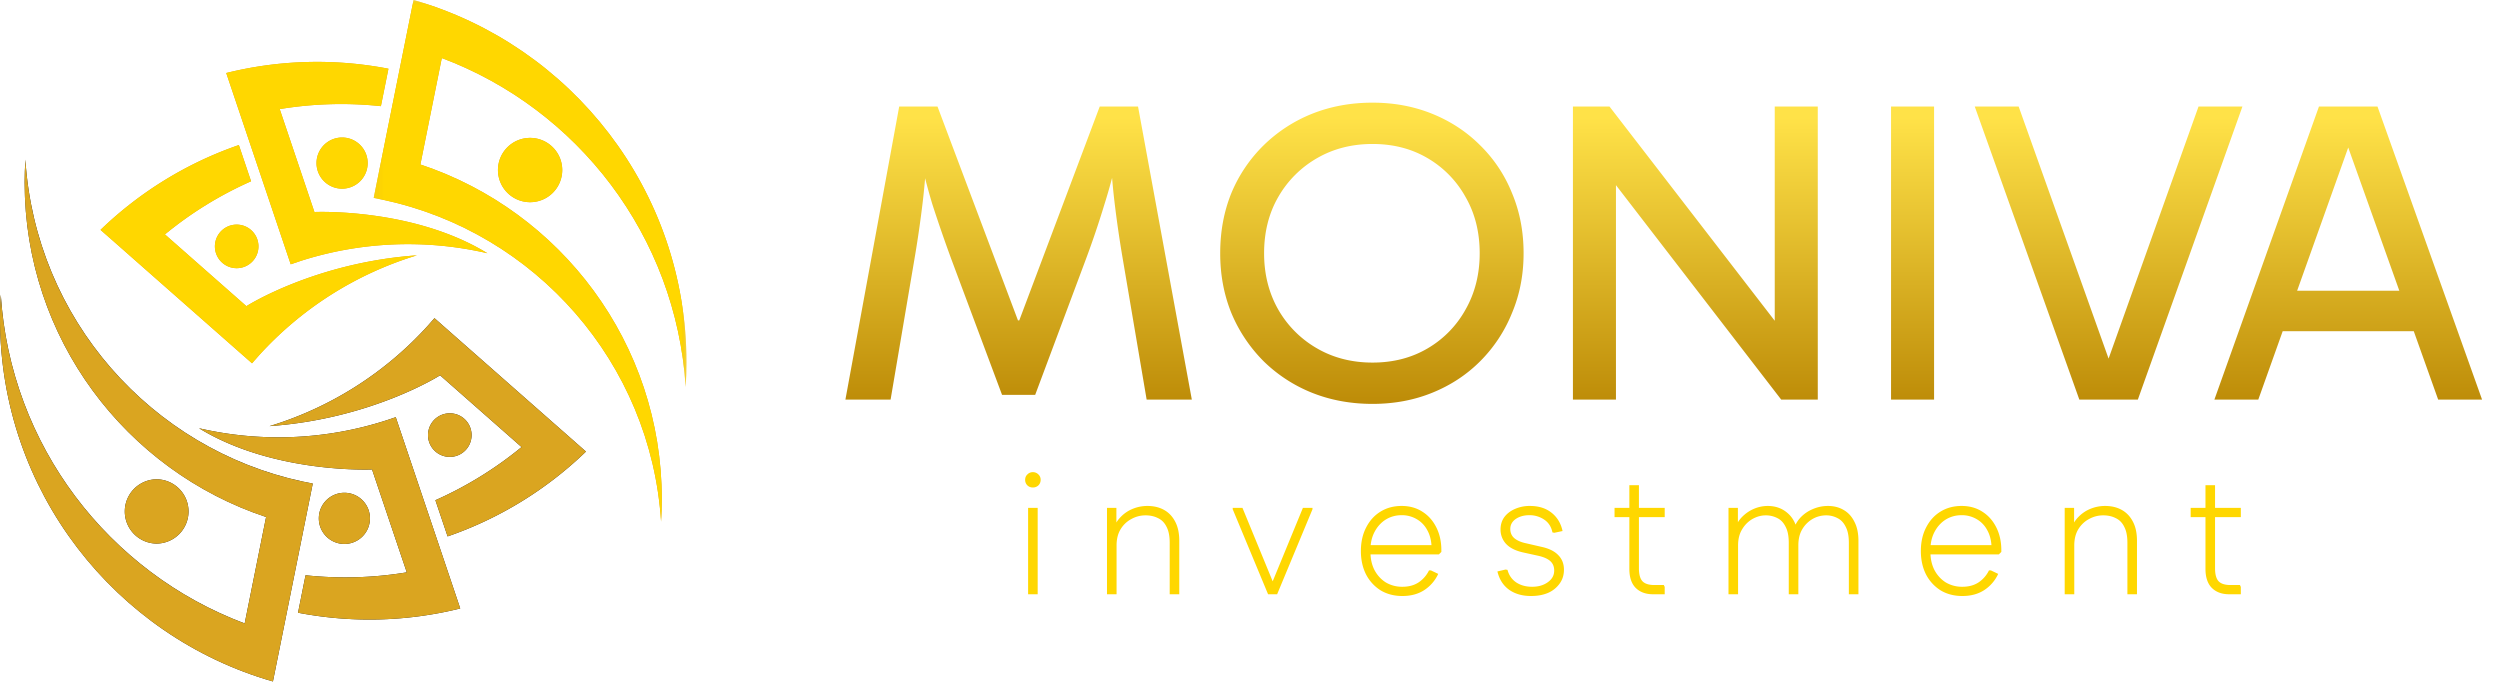 <svg xmlns="http://www.w3.org/2000/svg" width="244" height="67" fill="none" viewBox="0 0 244 67">
  <path fill="#202020" d="M2.404 17.803c0-.746.027-1.483.075-2.217.987 15.522 12.267 28.244 27.09 31.418l.956.19-3.664 18.212-.223 1.104C11.257 62.1 0 47.928 0 31.126c0-.794.027-1.585.078-2.37.936 14.743 10.556 27.123 23.802 32.092l2.09-10.39C12.28 45.918 2.404 33.013 2.404 17.803Z"/>
  <path fill="#202020" d="m37.703 41.027.923-.31 5.935 17.601.358 1.068a36.711 36.711 0 0 1-15.832.415l.734-3.655c3.264.346 6.585.262 9.88-.286l-3.389-10.04s-9.582.445-16.889-4.025a34.302 34.302 0 0 0 18.279-.767Z"/>
  <path fill="#202020" d="m56.345 43.331.845.743a36.691 36.691 0 0 1-13.504 8.279l-1.191-3.532a36.783 36.783 0 0 0 8.41-5.186l-7.953-7.006s-6.66 4.256-16.645 4.96a34.317 34.317 0 0 0 15.454-9.804l.643-.73 13.94 12.276ZM15.26 46.779a3.138 3.138 0 0 0 0 6.275 3.14 3.14 0 0 0 3.141-3.138 3.14 3.14 0 0 0-3.14-3.137Zm18.403 1.317a2.497 2.497 0 1 0-.001 4.993 2.497 2.497 0 0 0 0-4.993Z"/>
  <path fill="#202020" d="M43.9 40.338a2.127 2.127 0 1 0 0 4.254 2.127 2.127 0 0 0 0-4.254Z"/>
  <mask id="a" width="31" height="52" x="36" y="0" maskUnits="userSpaceOnUse" style="mask-type:luminance">
    <path fill="#fff" d="M36.195 0H67v51.06H36.195V0Z"/>
  </mask>
  <g mask="url(#a)">
    <path fill="#DAA520" d="M64.593 48.71c0 .743-.024 1.483-.072 2.214-.987-15.52-12.268-28.242-27.09-31.415l-.956-.193L40.14 1.104 40.362 0C55.743 4.413 67 18.582 67 35.383c0 .797-.027 1.588-.078 2.37-.936-14.743-10.56-27.119-23.802-32.088l-2.09 10.39c13.69 4.54 23.563 17.442 23.563 32.655Z"/>
  </g>
  <path fill="#DAA520" d="m29.294 25.483-.92.313L22.439 8.19l-.358-1.064a36.713 36.713 0 0 1 15.832-.419l-.737 3.655a36.762 36.762 0 0 0-9.876.286l3.387 10.045s9.582-.445 16.886 4.025a34.331 34.331 0 0 0-18.279.764Z"/>
  <path fill="#DAA520" d="m10.655 23.179-.845-.743a36.73 36.73 0 0 1 13.504-8.28l1.191 3.536a36.594 36.594 0 0 0-8.41 5.186l7.953 7.003s6.66-4.257 16.645-4.96a34.298 34.298 0 0 0-15.454 9.806l-.643.731-13.94-12.28Zm41.085-3.445a3.138 3.138 0 1 0-3.14-3.138 3.14 3.14 0 0 0 3.14 3.138Zm-18.402-1.32a2.497 2.497 0 1 0 0-4.993 2.497 2.497 0 0 0 0 4.993Z"/>
  <path fill="#DAA520" d="M23.1 26.175a2.127 2.127 0 1 0 0-4.254 2.127 2.127 0 0 0 0 4.254ZM2.404 17.803c0-.746.027-1.483.075-2.217.987 15.522 12.267 28.244 27.09 31.418l.956.19-3.664 18.212-.223 1.104C11.257 62.1 0 47.928 0 31.126c0-.794.027-1.585.078-2.37.936 14.743 10.556 27.123 23.802 32.092l2.09-10.39C12.28 45.918 2.404 33.013 2.404 17.803Z"/>
  <path fill="#DAA520" d="m37.703 41.027.923-.31 5.935 17.601.358 1.068a36.711 36.711 0 0 1-15.832.415l.734-3.655c3.264.346 6.585.262 9.88-.286l-3.389-10.04s-9.582.445-16.889-4.025a34.302 34.302 0 0 0 18.279-.767Z"/>
  <path fill="#DAA520" d="m56.345 43.331.845.743a36.691 36.691 0 0 1-13.504 8.279l-1.191-3.532a36.783 36.783 0 0 0 8.41-5.186l-7.953-7.006s-6.66 4.256-16.645 4.96a34.317 34.317 0 0 0 15.454-9.804l.643-.73 13.94 12.276ZM15.26 46.779a3.138 3.138 0 0 0 0 6.275 3.14 3.14 0 0 0 3.141-3.138 3.14 3.14 0 0 0-3.14-3.137Zm18.403 1.317a2.497 2.497 0 1 0-.001 4.993 2.497 2.497 0 0 0 0-4.993Z"/>
  <path fill="#DAA520" d="M43.9 40.338a2.127 2.127 0 1 0 0 4.254 2.127 2.127 0 0 0 0-4.254Z"/>
  <mask id="b" width="31" height="52" x="36" y="0" maskUnits="userSpaceOnUse" style="mask-type:luminance">
    <path fill="#fff" d="M36.195 0H67v51.06H36.195V0Z"/>
  </mask>
  <g mask="url(#b)">
    <path fill="gold" d="M64.593 48.71c0 .743-.024 1.483-.072 2.214-.987-15.52-12.268-28.242-27.09-31.415l-.956-.193L40.14 1.104 40.362 0C55.743 4.413 67 18.582 67 35.383c0 .797-.027 1.588-.078 2.37-.936-14.743-10.56-27.119-23.802-32.088l-2.09 10.39c13.69 4.54 23.563 17.442 23.563 32.655Z"/>
  </g>
  <path fill="gold" d="m29.294 25.483-.92.313L22.439 8.19l-.358-1.064a36.713 36.713 0 0 1 15.832-.419l-.737 3.655a36.762 36.762 0 0 0-9.876.286l3.387 10.045s9.582-.445 16.886 4.025a34.331 34.331 0 0 0-18.279.764Z"/>
  <path fill="gold" d="m10.655 23.179-.845-.743a36.73 36.73 0 0 1 13.504-8.28l1.191 3.536a36.594 36.594 0 0 0-8.41 5.186l7.953 7.003s6.66-4.257 16.645-4.96a34.298 34.298 0 0 0-15.454 9.806l-.643.731-13.94-12.28Zm41.085-3.445a3.138 3.138 0 1 0-3.14-3.138 3.14 3.14 0 0 0 3.14 3.138Zm-18.402-1.32a2.497 2.497 0 1 0 0-4.993 2.497 2.497 0 0 0 0 4.993Z"/>
  <path fill="gold" d="M23.1 26.175a2.127 2.127 0 1 0 0-4.254 2.127 2.127 0 0 0 0 4.254Z"/>
  <path fill="url(#c)" d="m82.512 39 5.25-28.602H91.5l7.854 20.874h.126l7.854-20.874h3.738L116.322 39h-4.41l-2.31-13.608c-.336-1.96-.616-3.892-.84-5.796a67.21 67.21 0 0 1-.42-5.796h1.05c-.504 2.324-1.036 4.368-1.596 6.132a89.865 89.865 0 0 1-1.848 5.46l-4.914 13.146H97.8l-4.914-13.146a143.79 143.79 0 0 1-1.89-5.46c-.532-1.764-1.05-3.808-1.554-6.132h1.05a67.21 67.21 0 0 1-.42 5.796 111.216 111.216 0 0 1-.84 5.796L86.922 39h-4.41Zm36.58-14.28c0-2.128.364-4.088 1.092-5.88a14.14 14.14 0 0 1 3.15-4.662 14.393 14.393 0 0 1 4.704-3.066c1.82-.728 3.794-1.092 5.922-1.092 2.1 0 4.046.364 5.838 1.092 1.792.728 3.346 1.75 4.662 3.066a13.62 13.62 0 0 1 3.108 4.662c.756 1.792 1.134 3.752 1.134 5.88 0 2.1-.378 4.046-1.134 5.838a14.067 14.067 0 0 1-3.108 4.704c-1.316 1.316-2.87 2.338-4.662 3.066-1.792.728-3.738 1.092-5.838 1.092-2.128 0-4.102-.364-5.922-1.092a14.393 14.393 0 0 1-4.704-3.066 14.617 14.617 0 0 1-3.15-4.704c-.728-1.792-1.092-3.738-1.092-5.838Zm4.284 0c0 2.044.462 3.878 1.386 5.502a10.201 10.201 0 0 0 3.78 3.78c1.596.924 3.402 1.386 5.418 1.386s3.808-.462 5.376-1.386a9.982 9.982 0 0 0 3.696-3.78c.924-1.624 1.386-3.458 1.386-5.502 0-2.072-.462-3.906-1.386-5.502a9.982 9.982 0 0 0-3.696-3.78c-1.568-.924-3.36-1.386-5.376-1.386-2.016 0-3.822.462-5.418 1.386a10.201 10.201 0 0 0-3.78 3.78c-.924 1.596-1.386 3.43-1.386 5.502ZM173.845 39l-18.48-23.982 2.352-.672V39h-4.2V10.398h3.57l17.85 23.142h-1.722V10.398h4.2V39h-3.57Zm14.921 0h-4.2V10.398h4.2V39Zm14.176 0-10.206-28.602h4.284l9.156 25.662h-.756l9.156-25.662h4.284L208.654 39h-5.712Zm18.559-10.626h15.414v3.948h-15.414v-3.948ZM216.125 39l10.206-28.602h5.712L242.249 39h-4.284l-9.156-25.662h.756L220.409 39h-4.284Z"/>
  <path fill="gold" d="M100.343 58v-8.432h.935V58h-.935Zm.459-10.421a.75.75 0 0 1-.527-.204.74.74 0 0 1-.221-.544c0-.215.074-.391.221-.527a.72.72 0 0 1 .527-.221.74.74 0 0 1 .544.221.686.686 0 0 1 .221.527.74.74 0 0 1-.221.544.772.772 0 0 1-.544.204ZM108.042 58v-8.432h.918v2.295l-.323-.153a3.06 3.06 0 0 1 .748-1.258c.34-.351.737-.618 1.19-.799a3.766 3.766 0 0 1 1.411-.272c.623 0 1.167.13 1.632.391.465.26.827.646 1.088 1.156.261.499.391 1.116.391 1.853V58h-.935v-5.032c0-.646-.102-1.162-.306-1.547-.193-.397-.47-.68-.833-.85-.351-.181-.759-.272-1.224-.272-.487 0-.946.119-1.377.357a2.706 2.706 0 0 0-1.054 1.003c-.261.43-.391.958-.391 1.581V58h-.935Zm15.977 0 .068-.952 3.077-7.48h.935v.136L124.648 58h-.629Zm-.255 0-3.451-8.296v-.136h.952l3.077 7.48.068.952h-.646Zm13.105.17c-.793 0-1.496-.181-2.108-.544a4 4 0 0 1-1.428-1.547c-.34-.669-.51-1.434-.51-2.295 0-.873.17-1.638.51-2.295.34-.669.805-1.184 1.394-1.547.601-.374 1.292-.561 2.074-.561.771 0 1.445.187 2.023.561.578.363 1.031.873 1.36 1.53.329.646.493 1.394.493 2.244v.153l-.238.238h-7.089v-.901h6.783l-.408.221c-.023-.68-.17-1.252-.442-1.717a2.652 2.652 0 0 0-1.037-1.054 2.832 2.832 0 0 0-1.445-.374c-.567 0-1.082.142-1.547.425-.453.283-.816.68-1.088 1.19-.272.51-.408 1.094-.408 1.751v.221c0 .669.13 1.258.391 1.768.272.51.64.912 1.105 1.207a3.096 3.096 0 0 0 1.615.425c.623 0 1.15-.142 1.581-.425a2.941 2.941 0 0 0 1.02-1.173h.187l.714.34a3.757 3.757 0 0 1-1.36 1.581c-.589.385-1.303.578-2.142.578Zm12.559 0c-.85 0-1.564-.204-2.142-.612-.578-.42-.957-1.014-1.139-1.785l.799-.187.187.034c.136.521.42.93.85 1.224.431.283.947.425 1.547.425.612 0 1.122-.147 1.53-.442.42-.295.629-.674.629-1.139 0-.374-.119-.674-.357-.901-.238-.227-.612-.402-1.122-.527l-1.547-.34c-.759-.17-1.32-.453-1.683-.85a2.037 2.037 0 0 1-.527-1.394c0-.453.119-.85.357-1.19.25-.34.59-.606 1.02-.799a3.53 3.53 0 0 1 1.496-.306c.85 0 1.553.221 2.108.663.556.442.913 1.037 1.071 1.785l-.799.17-.187-.034c-.113-.555-.385-.975-.816-1.258a2.54 2.54 0 0 0-1.428-.425c-.532 0-.98.125-1.343.374-.351.25-.527.572-.527.969 0 .374.131.674.391.901.272.227.646.391 1.122.493l1.547.357c.726.159 1.27.43 1.632.816.363.374.544.844.544 1.411 0 .521-.141.975-.425 1.36a2.699 2.699 0 0 1-1.122.901c-.476.204-1.031.306-1.666.306Zm11.908-.17c-.703 0-1.264-.204-1.683-.612-.42-.42-.629-1.043-.629-1.87v-8.16h.935v8.109c0 .6.119 1.026.357 1.275.238.238.623.357 1.156.357h.918l.085.187V58h-1.139Zm-3.757-7.531v-.901h4.896v.901h-4.896ZM168.701 58v-8.432h.918v2.397l-.323-.289c.159-.487.408-.901.748-1.241.34-.34.725-.6 1.156-.782a3.47 3.47 0 0 1 1.326-.272c.748 0 1.383.221 1.904.663.533.442.867 1.06 1.003 1.853h-.442c.136-.533.374-.986.714-1.36a3.5 3.5 0 0 1 1.224-.85 3.718 3.718 0 0 1 1.479-.306c.578 0 1.088.13 1.53.391.453.26.805.646 1.054 1.156.261.499.391 1.116.391 1.853V58h-.935v-5.032c0-.646-.102-1.162-.306-1.547-.193-.397-.459-.68-.799-.85a2.32 2.32 0 0 0-1.139-.272 2.65 2.65 0 0 0-1.275.34 2.785 2.785 0 0 0-1.02 1.003c-.261.43-.391.963-.391 1.598V58h-.935v-5.032c0-.646-.102-1.162-.306-1.547-.193-.397-.459-.68-.799-.85a2.417 2.417 0 0 0-1.156-.272c-.419 0-.839.113-1.258.34a2.785 2.785 0 0 0-1.02 1.003c-.272.43-.408.963-.408 1.598V58h-.935Zm22.821.17c-.793 0-1.496-.181-2.108-.544a4 4 0 0 1-1.428-1.547c-.34-.669-.51-1.434-.51-2.295 0-.873.17-1.638.51-2.295.34-.669.805-1.184 1.394-1.547.601-.374 1.292-.561 2.074-.561.771 0 1.445.187 2.023.561.578.363 1.031.873 1.36 1.53.329.646.493 1.394.493 2.244v.153l-.238.238h-7.089v-.901h6.783l-.408.221c-.023-.68-.17-1.252-.442-1.717a2.652 2.652 0 0 0-1.037-1.054 2.832 2.832 0 0 0-1.445-.374c-.567 0-1.082.142-1.547.425-.453.283-.816.68-1.088 1.19-.272.51-.408 1.094-.408 1.751v.221c0 .669.13 1.258.391 1.768.272.51.64.912 1.105 1.207a3.096 3.096 0 0 0 1.615.425c.623 0 1.15-.142 1.581-.425a2.941 2.941 0 0 0 1.02-1.173h.187l.714.34a3.757 3.757 0 0 1-1.36 1.581c-.589.385-1.303.578-2.142.578Zm9.992-.17v-8.432h.918v2.295l-.323-.153a3.06 3.06 0 0 1 .748-1.258c.34-.351.737-.618 1.19-.799a3.77 3.77 0 0 1 1.411-.272c.624 0 1.168.13 1.632.391.465.26.828.646 1.088 1.156.261.499.391 1.116.391 1.853V58h-.935v-5.032c0-.646-.102-1.162-.306-1.547-.192-.397-.47-.68-.833-.85-.351-.181-.759-.272-1.224-.272-.487 0-.946.119-1.377.357-.43.227-.782.561-1.054 1.003-.26.43-.391.958-.391 1.581V58h-.935Zm16.052 0c-.703 0-1.264-.204-1.683-.612-.42-.42-.629-1.043-.629-1.87v-8.16h.935v8.109c0 .6.119 1.026.357 1.275.238.238.623.357 1.156.357h.918l.085.187V58h-1.139Zm-3.757-7.531v-.901h4.896v.901h-4.896Z"/>
  <defs>
    <linearGradient id="c" x1="158.5" x2="158.5" y1="11.5" y2="41.5" gradientUnits="userSpaceOnUse">
      <stop stop-color="#FFE248"/>
      <stop offset="1" stop-color="#B88503"/>
    </linearGradient>
  </defs>
</svg>
